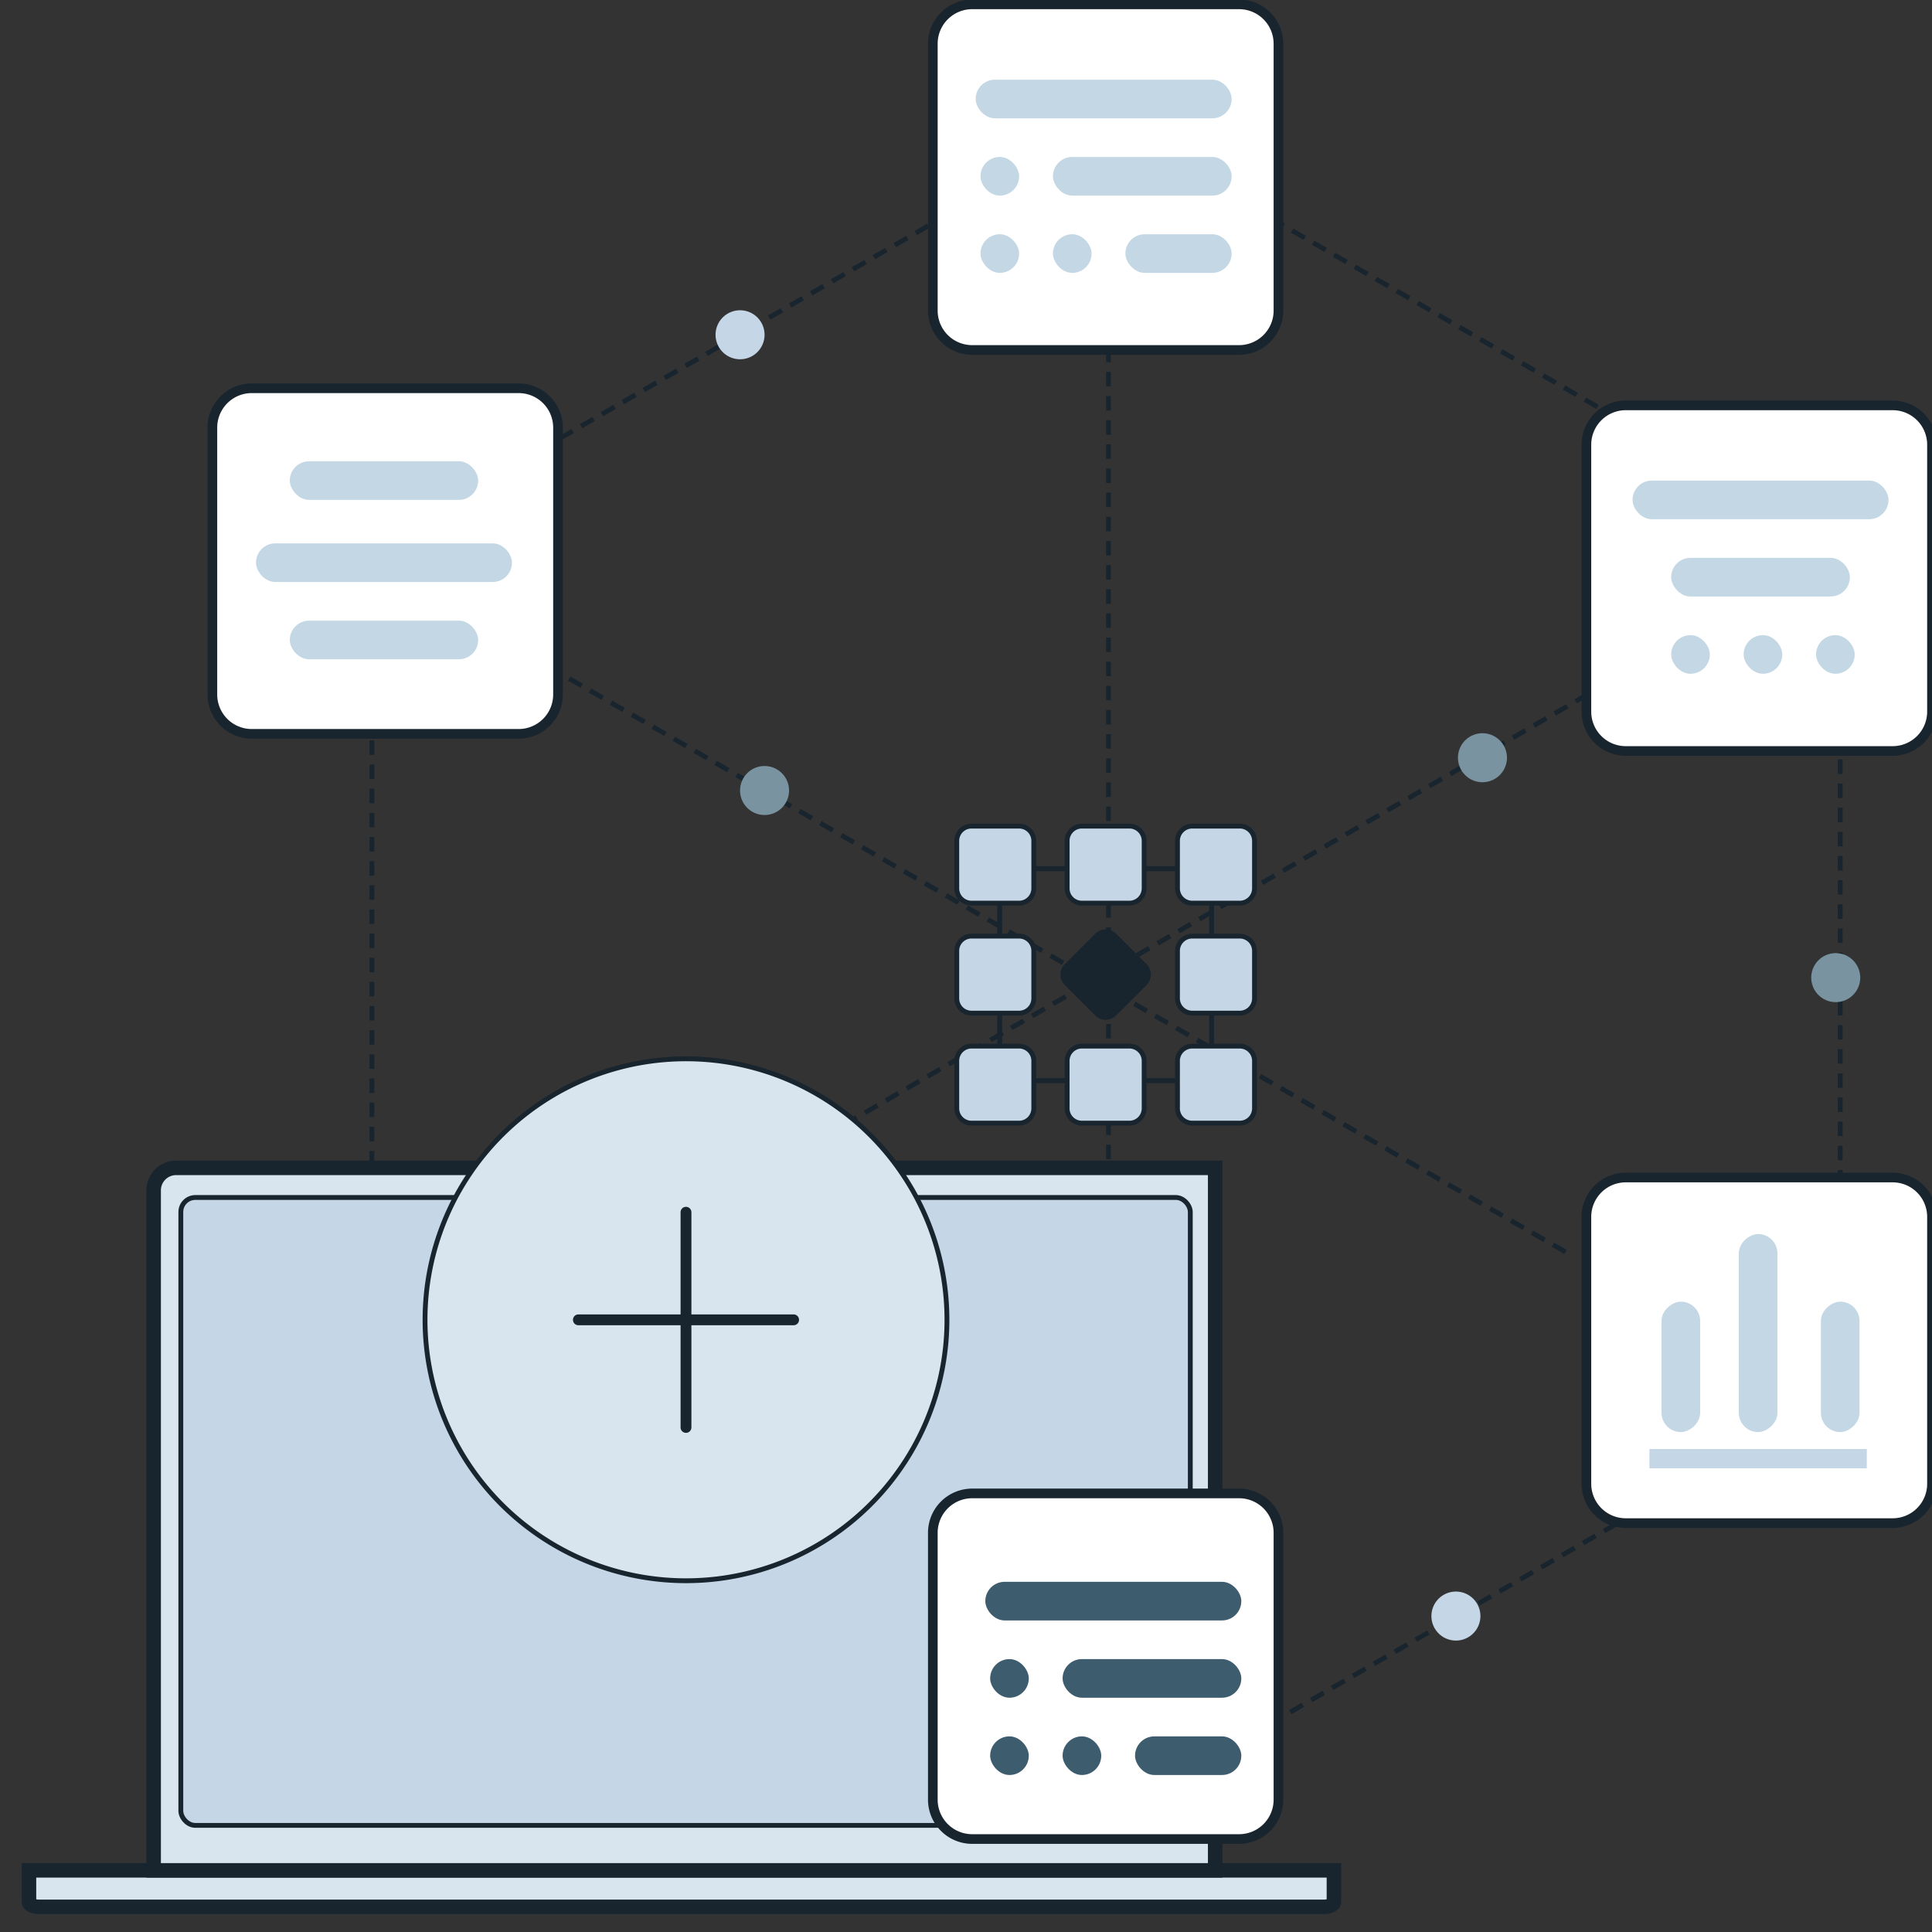 <?xml version="1.0" encoding="UTF-8"?>
<svg xmlns="http://www.w3.org/2000/svg" xmlns:xlink="http://www.w3.org/1999/xlink" width="400" height="400" viewBox="0 0 400 400">
  <rect x="0" y="0" width="400" height="400" fill="#333333" stroke="none"/>
  <defs>
    <clipPath id="clip-path">
      <rect id="Rectángulo_1" data-name="Rectángulo 1" width="400" height="400" rx="5" transform="translate(267.223 1023.504)" fill="#fff" stroke="#19252e" stroke-width="1"></rect>
    </clipPath>
  </defs>
  <g id="IMAGE_HERO_Integrations" data-name="IMAGE HERO Integrations" transform="translate(-267.223 -1023.504)" clip-path="url(#clip-path)">
    <g id="Grupo_110375" data-name="Grupo 110375" transform="translate(-952.777 826)">
      <path id="Polígono_14" data-name="Polígono 14" d="M263.25,0,351,152,263.25,304H87.75L0,152,87.75,0Z" transform="translate(1297 574) rotate(-90)" fill="none" stroke="#19252e" stroke-width="1" stroke-dasharray="3 2"></path>
      <line id="Línea_761" data-name="Línea 761" x1="249.315" y2="144.283" transform="translate(1299.5 341.217)" fill="none" stroke="#19252e" stroke-width="1" stroke-dasharray="3 2"></line>
      <line id="Línea_762" data-name="Línea 762" x2="212" y2="122" transform="translate(1333.5 335.5)" fill="none" stroke="#19252e" stroke-width="1" stroke-dasharray="3 2"></line>
      <line id="Línea_763" data-name="Línea 763" y2="257" transform="translate(1449.5 269.5)" fill="none" stroke="#19252e" stroke-width="1" stroke-dasharray="3 2"></line>
      <g id="Grupo_110362" data-name="Grupo 110362" transform="translate(1220 298)">
        <g id="center" transform="translate(0 -2)">
          <path id="Trazado_90482" data-name="Trazado 90482" d="M2307.247,1437.771h-43.873a.509.509,0,0,1-.51-.509v-43.873a.51.51,0,0,1,.51-.51h43.873a.509.509,0,0,1,.509.51v43.873a.509.509,0,0,1-.509.509m-43.364-1.019h42.854V1393.9h-42.854Z" transform="translate(-2056.4 -1312.037)" fill="#19252e"></path>
          <path id="Unión_46" data-name="Unión 46" d="M6701.931,23137.689a3.06,3.06,0,0,1-3.06-3.061v-9.836a3.06,3.06,0,0,1,3.06-3.055h9.831a3.06,3.06,0,0,1,3.06,3.055v9.836a3.06,3.06,0,0,1-3.06,3.061Zm-22.85,0a3.055,3.055,0,0,1-3.055-3.061v-9.836a3.055,3.055,0,0,1,3.055-3.055h9.836a3.059,3.059,0,0,1,3.055,3.055v9.836a3.059,3.059,0,0,1-3.055,3.061Zm-22.85,0a3.059,3.059,0,0,1-3.054-3.061v-9.836a3.059,3.059,0,0,1,3.054-3.055h9.837a3.055,3.055,0,0,1,3.054,3.055v9.836a3.055,3.055,0,0,1-3.054,3.061Zm45.7-22.779a3.056,3.056,0,0,1-3.06-3.055v-9.836a3.058,3.058,0,0,1,3.06-3.055h9.831a3.059,3.059,0,0,1,3.06,3.055v9.836a3.056,3.056,0,0,1-3.06,3.055Zm-45.7,0a3.055,3.055,0,0,1-3.054-3.055v-9.836a3.057,3.057,0,0,1,3.054-3.055h9.837a3.053,3.053,0,0,1,3.054,3.055v9.836a3.051,3.051,0,0,1-3.054,3.055Zm45.7-22.77a3.059,3.059,0,0,1-3.06-3.059v-9.838a3.06,3.06,0,0,1,3.06-3.055h9.831a3.06,3.06,0,0,1,3.06,3.055v9.838a3.06,3.06,0,0,1-3.06,3.059Zm-22.85,0a3.055,3.055,0,0,1-3.055-3.059v-9.838a3.055,3.055,0,0,1,3.055-3.055h9.836a3.059,3.059,0,0,1,3.055,3.055v9.838a3.058,3.058,0,0,1-3.055,3.059Zm-22.85,0a3.058,3.058,0,0,1-3.054-3.059v-9.838a3.059,3.059,0,0,1,3.054-3.055h9.837a3.055,3.055,0,0,1,3.054,3.055v9.838a3.054,3.054,0,0,1-3.054,3.059Z" transform="translate(-6455.088 -23003.648)" fill="#c5d6e6" stroke="#19252e" stroke-width="1"></path>
          <path id="Trazado_90487" data-name="Trazado 90487" d="M2340.158,1480.8l-6.311-6.311a3.057,3.057,0,0,1,0-4.323l6.311-6.311a3.056,3.056,0,0,1,4.322,0l6.312,6.311a3.057,3.057,0,0,1,0,4.323l-6.312,6.311a3.056,3.056,0,0,1-4.322,0" transform="translate(-2113.409 -1369.045)" fill="#19252e"></path>
        </g>
        <g id="laptop" transform="translate(8091.264 -8237.488)">
          <path id="Trazado_90136" data-name="Trazado 90136" d="M270.386,328.686H4.4c-1.156,0-2.092-.44-2.092-.983v-6.57H272.478v6.57C272.478,328.246,271.541,328.686,270.386,328.686Z" transform="translate(-8087.57 8203.098)" fill="#d8e4ee" stroke="#19252e" stroke-width="3"></path>
          <path id="Trazado_90137" data-name="Trazado 90137" d="M266.574,70.412H51.464A4.664,4.664,0,0,0,46.8,75.076V215.86H266.574Z" transform="translate(-8106.252 8308.371)" fill="#d8e4ee" stroke="#19252e" stroke-width="3"></path>
          <rect id="Rectángulo_15568" data-name="Rectángulo 15568" width="209" height="130" rx="3" transform="translate(-8053.826 8384.918)" fill="#c5d6e6" stroke="#19252e" stroke-width="1"></rect>
        </g>
        <g id="_" data-name="+" transform="translate(-31.426)">
          <path id="Trazado_90496" data-name="Trazado 90496" d="M1850.468,1703.935h0a54.028,54.028,0,1,0-54.027-54.027,54.027,54.027,0,0,0,54.027,54.027" transform="translate(-1677.015 -1477.156)" fill="#d8e4ee" stroke="#19252e" stroke-width="1"></path>
          <path id="Unión_47" data-name="Unión 47" d="M22.269,45.684V24.527H1.115a1.121,1.121,0,0,1,0-2.242H22.269V1.133a1.121,1.121,0,1,1,2.242,0V22.285H45.677a1.121,1.121,0,0,1,0,2.242H24.511V45.684a1.121,1.121,0,1,1-2.242,0Z" transform="translate(150.062 149.354)" fill="#19252e" stroke="rgba(0,0,0,0)" stroke-miterlimit="10" stroke-width="1"></path>
        </g>
        <path id="boxes" d="M6655.31,23313.852a8.153,8.153,0,0,1-8.15-8.15v-55.256a8.153,8.153,0,0,1,8.15-8.15h55.257a8.153,8.153,0,0,1,8.15,8.15v55.256a8.153,8.153,0,0,1-8.15,8.15Zm135.316-65.408a8.149,8.149,0,0,1-8.15-8.15v-55.25a8.145,8.145,0,0,1,8.15-8.15h55.251a8.145,8.145,0,0,1,8.15,8.15v55.25a8.149,8.149,0,0,1-8.15,8.15Zm0-159.861a8.149,8.149,0,0,1-8.15-8.15v-55.256a8.149,8.149,0,0,1,8.15-8.15h55.251a8.149,8.149,0,0,1,8.15,8.15v55.256a8.149,8.149,0,0,1-8.15,8.15Zm-284.476-3.545a8.153,8.153,0,0,1-8.15-8.15v-55.252a8.15,8.15,0,0,1,8.15-8.15h55.257a8.15,8.15,0,0,1,8.15,8.15v55.252a8.153,8.153,0,0,1-8.15,8.15Zm149.16-79.48a8.153,8.153,0,0,1-8.15-8.15v-55.256a8.154,8.154,0,0,1,8.15-8.152h55.257a8.154,8.154,0,0,1,8.15,8.152v55.256a8.153,8.153,0,0,1-8.15,8.15Z" transform="translate(-6454.028 -23033.596)" fill="#fff" stroke="#19252e" stroke-width="2"></path>
        <g id="o">
          <path id="Trazado_90529" data-name="Trazado 90529" d="M1960.507,802.584a5.072,5.072,0,1,1-5.072-5.072,5.072,5.072,0,0,1,5.072,5.072" transform="translate(-1802.214 -833.77)" fill="#c5d6e6"></path>
          <path id="Trazado_90530" data-name="Trazado 90530" d="M2754.737,2192.028a5.072,5.072,0,1,1-5.072-5.073,5.073,5.073,0,0,1,5.072,5.073" transform="translate(-2448.234 -1957.934)" fill="#c5d6e6"></path>
          <path id="Trazado_90531" data-name="Trazado 90531" d="M2091.6,1904.423a5.072,5.072,0,1,1-5.072-5.072,5.072,5.072,0,0,1,5.072,5.072" transform="translate(-1857.613 -1731.484)" fill="#c5d6e6"></path>
          <path id="Trazado_90532" data-name="Trazado 90532" d="M2182.136,1024.212a5.072,5.072,0,1,1-5.072-5.072,5.072,5.072,0,0,1,5.072,5.072" transform="translate(-2018.771 -961.041)" fill="#7a93a0"></path>
          <path id="Trazado_90533" data-name="Trazado 90533" d="M3165.448,1483.7a5.072,5.072,0,1,1-5.073-5.072,5.073,5.073,0,0,1,5.073,5.072" transform="translate(-2780.305 -1381.787)" fill="#7a93a0"></path>
          <path id="Trazado_90534" data-name="Trazado 90534" d="M2803.917,1400.461a5.073,5.073,0,1,1-5.072-5.072,5.072,5.072,0,0,1,5.072,5.072" transform="translate(-2491.917 -1344.078)" fill="#7a93a0"></path>
        </g>
        <g id="icn" transform="translate(0.823 -221.189)">
          <g id="Grupo_110368" data-name="Grupo 110368" transform="translate(0 1)">
            <g id="Grupo_110367" data-name="Grupo 110367" transform="translate(0 -2)">
              <rect id="Rectángulo_15570" data-name="Rectángulo 15570" width="8" height="8" rx="4" transform="translate(202.177 170.189)" fill="#bfd4e2" opacity="0.933"></rect>
              <rect id="Rectángulo_15573" data-name="Rectángulo 15573" width="8" height="8" rx="4" transform="translate(217.177 170.189)" fill="#bfd4e2" opacity="0.933"></rect>
              <rect id="Rectángulo_15572" data-name="Rectángulo 15572" width="22" height="8" rx="4" transform="translate(232.177 170.189)" fill="#bfd4e2" opacity="0.933"></rect>
            </g>
            <g id="Grupo_110366" data-name="Grupo 110366" transform="translate(0 -2)">
              <rect id="Rectángulo_15574" data-name="Rectángulo 15574" width="8" height="8" rx="4" transform="translate(202.177 154.189)" fill="#bfd4e2" opacity="0.933"></rect>
              <rect id="Rectángulo_15575" data-name="Rectángulo 15575" width="37" height="8" rx="4" transform="translate(217.177 154.189)" fill="#bfd4e2" opacity="0.933"></rect>
            </g>
            <rect id="Rectángulo_15571" data-name="Rectángulo 15571" width="53" height="8" rx="4" transform="translate(201.177 136.189)" fill="#bfd4e2" opacity="0.933"></rect>
          </g>
          <g id="Grupo_110370" data-name="Grupo 110370" transform="translate(2 312)">
            <g id="Grupo_110367-2" data-name="Grupo 110367" transform="translate(0 -2)">
              <rect id="Rectángulo_15570-2" data-name="Rectángulo 15570" width="8" height="8" rx="4" transform="translate(202.177 170.189)" fill="#305164" opacity="0.933"></rect>
              <rect id="Rectángulo_15573-2" data-name="Rectángulo 15573" width="8" height="8" rx="4" transform="translate(217.177 170.189)" fill="#305164" opacity="0.933"></rect>
              <rect id="Rectángulo_15572-2" data-name="Rectángulo 15572" width="22" height="8" rx="4" transform="translate(232.177 170.189)" fill="#305164" opacity="0.933"></rect>
            </g>
            <g id="Grupo_110366-2" data-name="Grupo 110366" transform="translate(0 -2)">
              <rect id="Rectángulo_15574-2" data-name="Rectángulo 15574" width="8" height="8" rx="4" transform="translate(202.177 154.189)" fill="#305164" opacity="0.933"></rect>
              <rect id="Rectángulo_15575-2" data-name="Rectángulo 15575" width="37" height="8" rx="4" transform="translate(217.177 154.189)" fill="#305164" opacity="0.933"></rect>
            </g>
            <rect id="Rectángulo_15571-2" data-name="Rectángulo 15571" width="53" height="8" rx="4" transform="translate(201.177 136.189)" fill="#305164" opacity="0.933"></rect>
          </g>
          <g id="Grupo_110369" data-name="Grupo 110369" transform="translate(136 84)">
            <g id="Grupo_110367-3" data-name="Grupo 110367" transform="translate(7 -2)">
              <rect id="Rectángulo_15570-3" data-name="Rectángulo 15570" width="8" height="8" rx="4" transform="translate(202.177 170.189)" fill="#bfd4e2" opacity="0.933"></rect>
              <rect id="Rectángulo_15573-3" data-name="Rectángulo 15573" width="8" height="8" rx="4" transform="translate(217.177 170.189)" fill="#bfd4e2" opacity="0.933"></rect>
              <rect id="Rectángulo_15572-3" data-name="Rectángulo 15572" width="8" height="8" rx="4" transform="translate(232.177 170.189)" fill="#bfd4e2" opacity="0.933"></rect>
            </g>
            <g id="Grupo_110366-3" data-name="Grupo 110366" transform="translate(-8 -2)">
              <rect id="Rectángulo_15575-3" data-name="Rectángulo 15575" width="37" height="8" rx="4" transform="translate(217.177 154.189)" fill="#bfd4e2" opacity="0.933"></rect>
            </g>
            <rect id="Rectángulo_15571-3" data-name="Rectángulo 15571" width="53" height="8" rx="4" transform="translate(201.177 136.189)" fill="#bfd4e2" opacity="0.933"></rect>
          </g>
          <g id="Grupo_110371" data-name="Grupo 110371" transform="translate(-156 79)">
            <rect id="Rectángulo_15570-4" data-name="Rectángulo 15570" width="39" height="8" rx="4" transform="translate(215.177 137.189)" fill="#bfd4e2" opacity="0.933"></rect>
            <rect id="Rectángulo_15572-4" data-name="Rectángulo 15572" width="39" height="8" rx="4" transform="translate(215.177 170.189)" fill="#bfd4e2" opacity="0.933"></rect>
            <rect id="Rectángulo_15571-4" data-name="Rectángulo 15571" width="53" height="8" rx="4" transform="translate(208.177 154.189)" fill="#bfd4e2" opacity="0.933"></rect>
          </g>
          <g id="Grupo_110372" data-name="Grupo 110372" transform="translate(521.366 168.013) rotate(90)">
            <rect id="Rectángulo_15570-5" data-name="Rectángulo 15570" width="27" height="8" rx="4" transform="translate(222.177 137.189)" fill="#bfd4e2" opacity="0.933"></rect>
            <line id="Línea_760" data-name="Línea 760" y1="45" transform="translate(254.676 135.689)" fill="none" stroke="#c5d6e6" stroke-width="4"></line>
            <rect id="Rectángulo_15572-5" data-name="Rectángulo 15572" width="27" height="8" rx="4" transform="translate(222.177 170.189)" fill="#bfd4e2" opacity="0.933"></rect>
            <rect id="Rectángulo_15571-5" data-name="Rectángulo 15571" width="41" height="8" rx="4" transform="translate(208.177 154.189)" fill="#bfd4e2" opacity="0.933"></rect>
          </g>
        </g>
      </g>
    </g>
  </g>
</svg>
